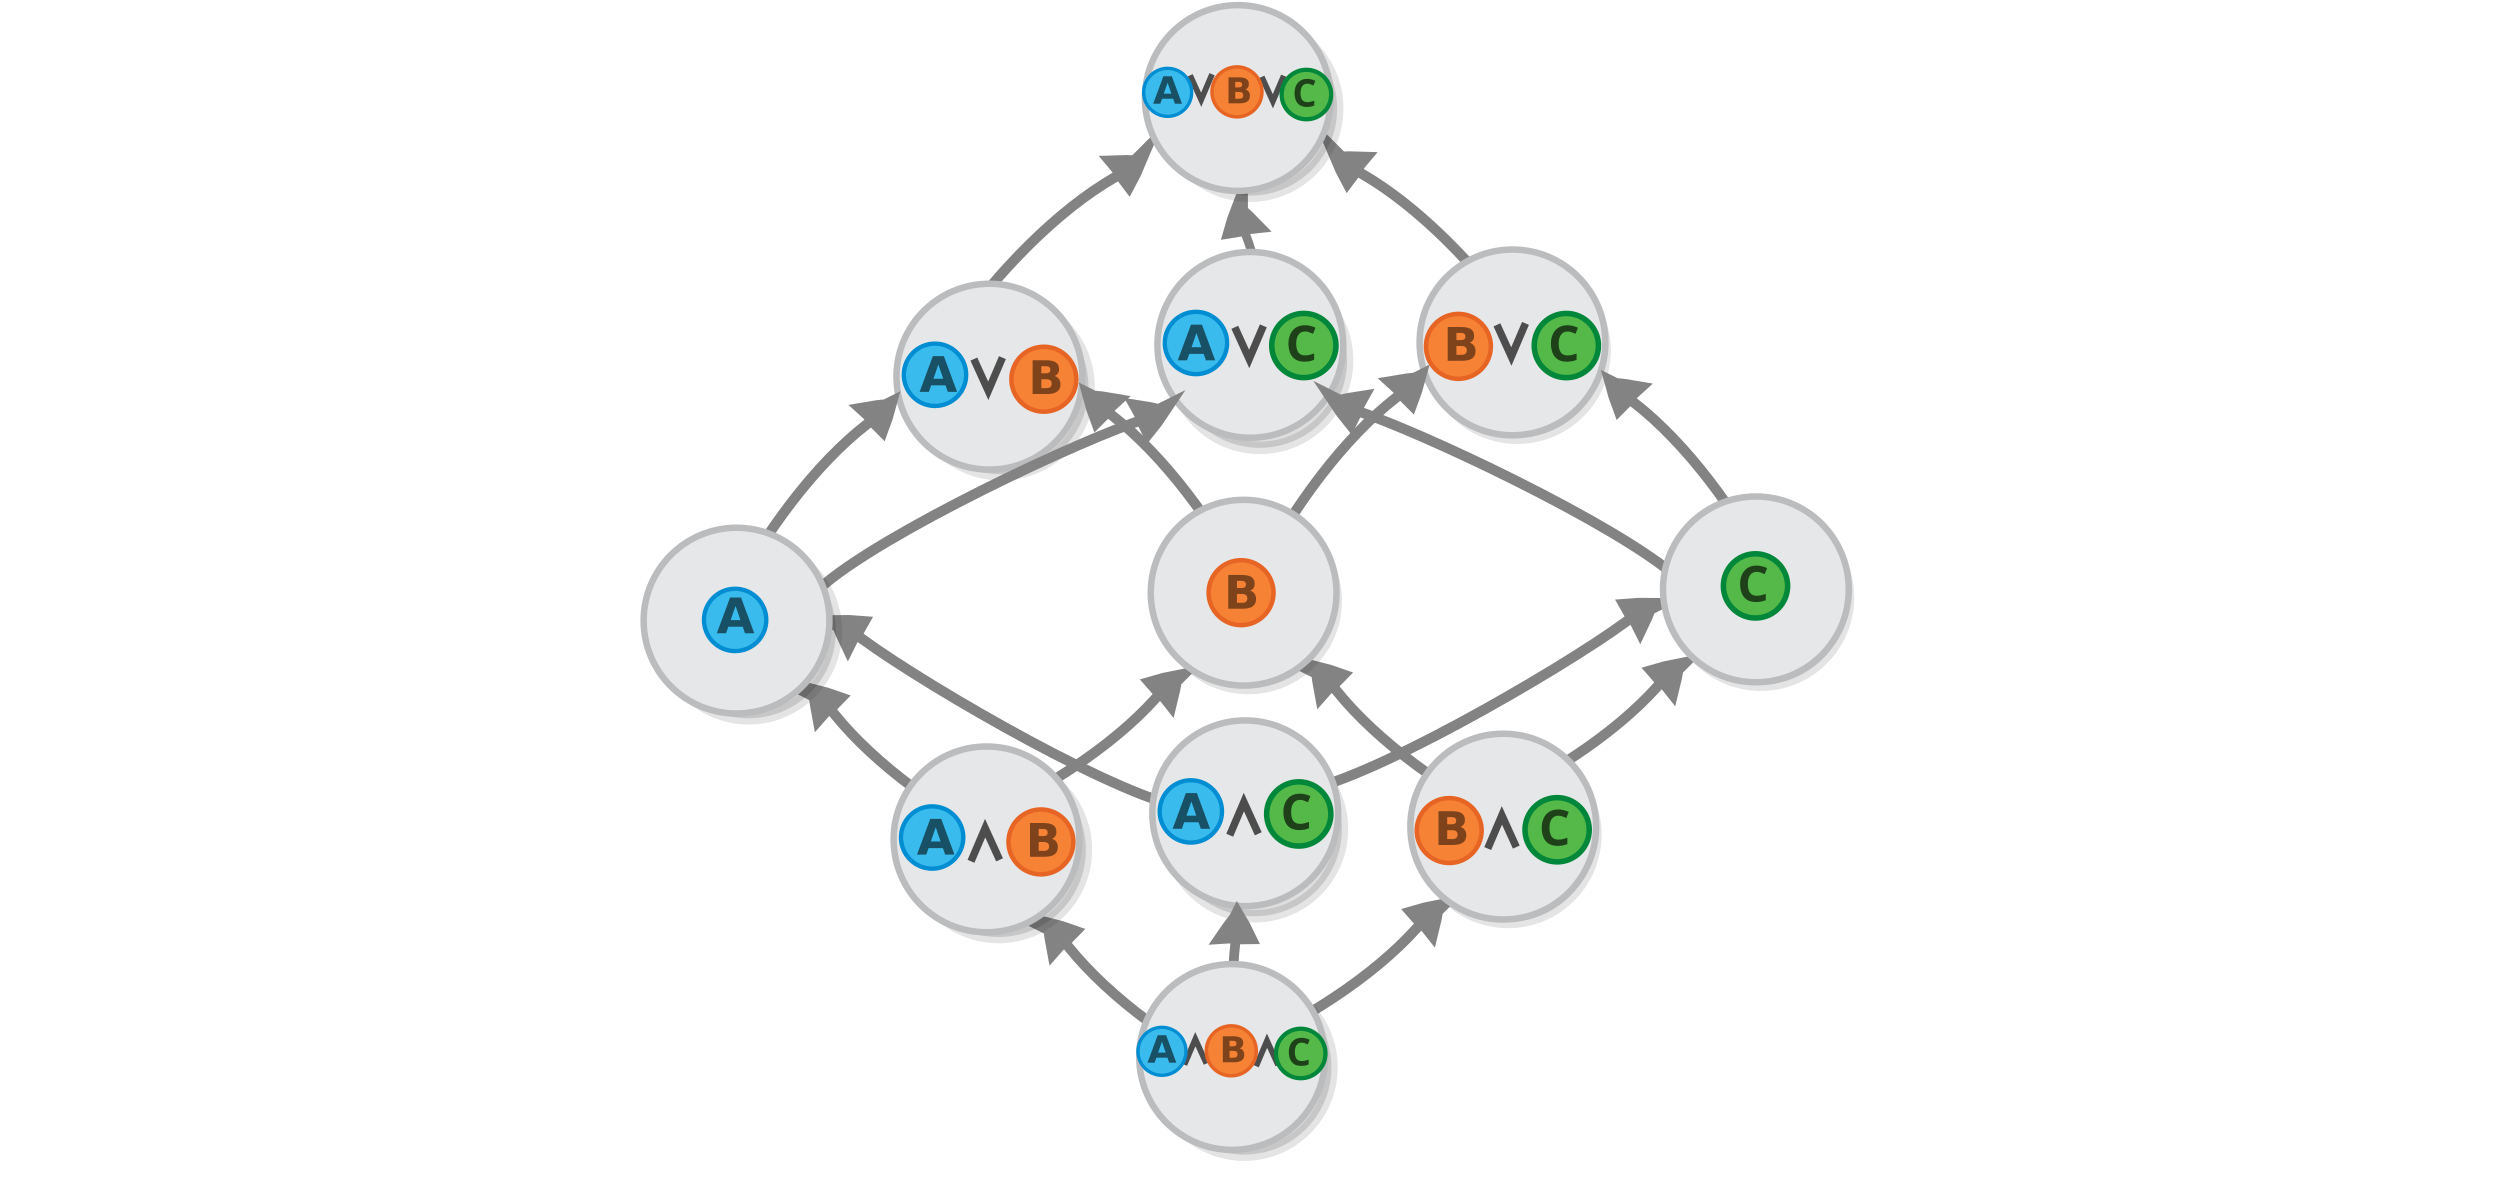 <?xml version="1.0" encoding="UTF-8" standalone="no"?>
<svg
   viewBox="0 0 596.05 285.705"
   version="1.1"
   id="svg15613"
   sodipodi:docname="algebra_summary.svg"
   inkscape:version="1.2.2 (b0a8486541, 2022-12-01)"
   width="596.05"
   height="285.705"
   xmlns:inkscape="http://www.inkscape.org/namespaces/inkscape"
   xmlns:sodipodi="http://sodipodi.sourceforge.net/DTD/sodipodi-0.dtd"
   xmlns="http://www.w3.org/2000/svg"
   xmlns:svg="http://www.w3.org/2000/svg"
   xmlns:rdf="http://www.w3.org/1999/02/22-rdf-syntax-ns#"
   xmlns:cc="http://creativecommons.org/ns#"
   xmlns:dc="http://purl.org/dc/elements/1.1/">
  <defs
     id="defs15617" />
  <sodipodi:namedview
     pagecolor="#ffffff"
     bordercolor="#666666"
     borderopacity="1"
     objecttolerance="10"
     gridtolerance="10"
     guidetolerance="10"
     inkscape:pageopacity="0"
     inkscape:pageshadow="2"
     inkscape:window-width="1080"
     inkscape:window-height="1853"
     id="namedview15615"
     showgrid="false"
     inkscape:zoom="0.95872659"
     inkscape:cx="102.21892"
     inkscape:cy="275.36526"
     inkscape:window-x="0"
     inkscape:window-y="0"
     inkscape:window-maximized="1"
     inkscape:current-layer="svg15613"
     inkscape:showpageshadow="2"
     inkscape:pagecheckerboard="0"
     inkscape:deskcolor="#d1d1d1"
     showguides="false" />
  <g
     id="g2836-2-5-1-0-4-64-6-2"
     transform="matrix(1.644,-0.828,-0.828,-1.644,40.698,563.676)">
    <path
       d="m 273.212,117.268 c -0.578,-0.537 -1.185,-1.051 -1.821,-1.541 0.005,0.903 -0.231,1.506 -0.264,2.481 1.097,-0.453 1.149,-0.454 2.086,-0.94 z"
       id="path1478-7-9-0-19-0-0-3-9-5-2-44-62-2-8"
       inkscape:connector-curvature="0"
       style="display:inline;fill:#dddddd;stroke:#838383;stroke-width:2.34;stroke-miterlimit:10"
       sodipodi:nodetypes="cccc" />
    <path
       sodipodi:nodetypes="cc"
       d="m 223.663,115.816 c 10.033,-2.443 39.793,-0.473 47.839,1.273"
       id="path1480-1-3-1-5-7-6-7-2-9-9-7-58-8-3"
       inkscape:connector-curvature="0"
       style="display:inline;fill:none;stroke:#838383;stroke-width:1.324;stroke-miterlimit:10;stroke-dasharray:none;paint-order:markers fill stroke" />
  </g>
  <g
     id="g2836-2-5-1-0-4-64-6-2-8"
     transform="matrix(-1.644,-0.828,0.828,-1.644,552.522,567.778)">
    <path
       d="m 273.212,117.268 c -0.578,-0.537 -1.185,-1.051 -1.821,-1.541 0.005,0.903 -0.231,1.506 -0.264,2.481 1.097,-0.453 1.149,-0.454 2.086,-0.94 z"
       id="path1478-7-9-0-19-0-0-3-9-5-2-44-62-2-8-0"
       inkscape:connector-curvature="0"
       style="display:inline;fill:#dddddd;stroke:#838383;stroke-width:2.34;stroke-miterlimit:10"
       sodipodi:nodetypes="cccc" />
    <path
       sodipodi:nodetypes="cc"
       d="m 223.663,115.816 c 10.033,-2.443 39.793,-0.473 47.839,1.273"
       id="path1480-1-3-1-5-7-6-7-2-9-9-7-58-8-3-4"
       inkscape:connector-curvature="0"
       style="display:inline;fill:none;stroke:#838383;stroke-width:1.324;stroke-miterlimit:10;stroke-dasharray:none;paint-order:markers fill stroke" />
  </g>
  <g
     id="g42748"
     transform="matrix(0.64,0,0,0.64,143.927,163.138)" />
  <g
     id="g42748-8"
     transform="matrix(0.64,0,0,0.64,146.964,264.849)" />
  <g
     id="g2836-2-5-1-0-7-7-3-2"
     transform="matrix(-1.415,-1.177,-1.177,1.415,844.195,193.936)">
    <path
       d="m 273.212,117.268 c -0.578,-0.537 -1.185,-1.051 -1.821,-1.541 0.005,0.903 -0.231,1.506 -0.264,2.481 1.097,-0.453 1.149,-0.454 2.086,-0.94 z"
       id="path1478-7-9-0-19-0-0-3-9-5-2-4-5-5-9"
       inkscape:connector-curvature="0"
       style="display:inline;fill:#dddddd;stroke:#838383;stroke-width:2.34;stroke-miterlimit:10"
       sodipodi:nodetypes="cccc" />
    <path
       sodipodi:nodetypes="cc"
       d="m 242.709,118.619 c 10.033,-2.443 20.747,-3.275 28.792,-1.529"
       id="path1480-1-3-1-5-7-6-7-2-9-9-3-9-6-3"
       inkscape:connector-curvature="0"
       style="display:inline;fill:none;stroke:#838383;stroke-width:1.324;stroke-miterlimit:10;stroke-dasharray:none;paint-order:markers fill stroke" />
  </g>
  <g
     id="g2836-2-5-1-0-7-7-3-2-67"
     transform="matrix(-0.206,-1.829,-1.829,0.206,566.14,526.103)">
    <path
       d="m 273.212,117.268 c -0.578,-0.537 -1.185,-1.051 -1.821,-1.541 0.005,0.903 -0.231,1.506 -0.264,2.481 1.097,-0.453 1.149,-0.454 2.086,-0.94 z"
       id="path1478-7-9-0-19-0-0-3-9-5-2-4-5-5-9-5"
       inkscape:connector-curvature="0"
       style="display:inline;fill:#dddddd;stroke:#838383;stroke-width:2.34;stroke-miterlimit:10"
       sodipodi:nodetypes="cccc" />
    <path
       sodipodi:nodetypes="cc"
       d="m 250.444,117.735 c 7.281,-2.168 15.115,-2.666 21.076,-0.614"
       id="path1480-1-3-1-5-7-6-7-2-9-9-3-9-6-3-6"
       inkscape:connector-curvature="0"
       style="display:inline;fill:none;stroke:#838383;stroke-width:1.146;stroke-miterlimit:10;stroke-dasharray:none;paint-order:markers fill stroke" />
  </g>
  <g
     id="g2836-2-5-1-0-7-7-3-2-6"
     transform="matrix(1.415,-1.177,1.177,1.415,-253.786,194.829)">
    <path
       d="m 273.212,117.268 c -0.578,-0.537 -1.185,-1.051 -1.821,-1.541 0.005,0.903 -0.231,1.506 -0.264,2.481 1.097,-0.453 1.149,-0.454 2.086,-0.94 z"
       id="path1478-7-9-0-19-0-0-3-9-5-2-4-5-5-9-4"
       inkscape:connector-curvature="0"
       style="display:inline;fill:#dddddd;stroke:#838383;stroke-width:2.34;stroke-miterlimit:10"
       sodipodi:nodetypes="cccc" />
    <path
       sodipodi:nodetypes="cc"
       d="m 242.709,118.619 c 10.033,-2.443 20.747,-3.275 28.792,-1.529"
       id="path1480-1-3-1-5-7-6-7-2-9-9-3-9-6-3-0"
       inkscape:connector-curvature="0"
       style="display:inline;fill:none;stroke:#838383;stroke-width:1.324;stroke-miterlimit:10;stroke-dasharray:none;paint-order:markers fill stroke" />
  </g>
  <g
     id="g42748-0"
     transform="matrix(0.64,0,0,0.64,763.497,-792.593)" />
  <g
     id="g42748-8-9"
     transform="matrix(0.64,0,0,0.64,766.534,-690.881)" />
  <g
     id="g2-93"
     transform="matrix(0.84,0,0,0.84,152.398,-5.533)">
    <circle
       r="24.774"
       style="opacity:0.13;fill:#000000;stroke:#333333;stroke-width:3.552;stroke-miterlimit:10;stroke-dasharray:none"
       id="circle3371-3-2-1-7-2-9"
       cy="-106.051"
       cx="249.231"
       transform="scale(1,-1)" />
    <circle
       cx="247.865"
       cy="103.777"
       r="26.364"
       id="circle15601-2-8-8"
       style="fill:#e6e7e8;stroke:#bbbcbe;stroke-width:1.848;stroke-miterlimit:10;stroke-opacity:1" />
    <path
       style="fill:none;stroke:#4d4d4d;stroke-width:2.122;stroke-linecap:butt;stroke-linejoin:miter;stroke-dasharray:none;stroke-opacity:1"
       d="m 243.451,98.789 4.092,8.996 4.014,-9.407"
       id="path1-5"
       sodipodi:nodetypes="ccc" />
    <circle
       cx="232.522"
       cy="104.898"
       id="circle15603-3-1-0"
       style="fill:#f58235;stroke:#e76524;stroke-width:1.291;stroke-miterlimit:10"
       r="9.21" />
    <path
       style="font-weight:bold;font-size:16.673px;line-height:1.25;font-family:'DejaVu Sans';-inkscape-font-specification:'DejaVu Sans Bold';word-spacing:0px;opacity:0.482;stroke-width:0.329"
       d="m 233.319,103.114 q 0.584,0 0.886,-0.257 0.302,-0.257 0.302,-0.758 0,-0.494 -0.302,-0.751 -0.302,-0.263 -0.886,-0.263 h -1.368 v 2.029 z m 0.084,4.194 q 0.745,0 1.117,-0.315 0.379,-0.315 0.379,-0.95 0,-0.623 -0.372,-0.931 -0.372,-0.315 -1.124,-0.315 h -1.451 v 2.511 z m 2.299,-3.449 q 0.796,0.231 1.233,0.854 0.437,0.623 0.437,1.528 0,1.387 -0.938,2.068 -0.938,0.681 -2.851,0.681 h -4.104 v -9.588 h 3.712 q 1.997,0 2.89,0.604 0.899,0.604 0.899,1.933 0,0.7 -0.328,1.194 -0.328,0.488 -0.95,0.726 z"
       id="text1-5-2-63"
       aria-label="B" />
    <g
       id="g5972-2"
       transform="matrix(0.388,0,0,0.388,63.692,169.253)">
      <circle
         cx="514.074"
         cy="-166.459"
         r="23.497"
         id="circle3389-8"
         style="fill:#54b948;stroke:#00873a;stroke-width:4.05;stroke-miterlimit:10;stroke-dasharray:none" />
      <g
         aria-label="C"
         id="text5195-9"
         style="font-size:36.316px;line-height:1.25;font-family:Sans;-inkscape-font-specification:'Sans, Normal';text-align:end;word-spacing:0px;text-anchor:end;stroke-width:2.724"
         transform="translate(2,-2)">
        <path
           d="m 512.98,-174.737 q -3.16,0 -4.83,2.361 -1.671,2.361 -1.671,6.464 0,4.14 1.525,6.428 1.562,2.252 4.975,2.252 1.598,0 3.16,-0.363 1.598,-0.363 3.45,-1.017 v 4.612 q -1.707,0.69 -3.377,1.017 -1.671,0.327 -3.741,0.327 -3.995,0 -6.61,-1.634 -2.578,-1.671 -3.813,-4.649 -1.235,-3.014 -1.235,-7.009 0,-3.922 1.416,-6.936 1.416,-3.014 4.104,-4.721 2.724,-1.707 6.646,-1.707 1.925,0 3.85,0.508 1.961,0.472 3.741,1.307 l -1.78,4.467 q -1.453,-0.69 -2.942,-1.198 -1.453,-0.508 -2.869,-0.508 z"
           style="font-weight:bold;font-family:sans-serif;-inkscape-font-specification:'sans-serif Bold';opacity:0.647"
           id="path5299-7" />
      </g>
    </g>
  </g>
  <g
     id="g2-93-0"
     transform="matrix(0.84,0,0,0.84,27.626,2.616)">
    <circle
       r="24.774"
       style="opacity:0.13;fill:#000000;stroke:#333333;stroke-width:3.552;stroke-miterlimit:10;stroke-dasharray:none"
       id="circle3371-3-2-1-7-2-9-9"
       cy="-106.716"
       cx="251.291"
       transform="scale(1,-1)" />
    <g
       id="g2762-1-3-0-3"
       transform="matrix(0.584,0,0,0.584,59.294,50.631)">
      <circle
         cx="323.018"
         cy="91.037"
         r="45.16"
         id="circle15601-2-8-8-6"
         style="fill:#e6e7e8;stroke:#bbbcbe;stroke-width:3.165;stroke-miterlimit:10;stroke-opacity:1" />
      <circle
         cx="296.583"
         cy="90.125"
         r="15.152"
         id="circle15605-4-5-8-0"
         style="fill:#39bced;stroke:#008dd2;stroke-width:2.124;stroke-miterlimit:10" />
      <path
         style="fill:none;stroke:#4d4d4d;stroke-width:3.634;stroke-linecap:butt;stroke-linejoin:miter;stroke-dasharray:none;stroke-opacity:1"
         d="m 315.457,82.492 7.01,15.41 6.875,-16.113"
         id="path1-5-6"
         sodipodi:nodetypes="ccc" />
      <circle
         cx="349.483"
         cy="92.275"
         id="circle15603-3-1-0-2"
         style="fill:#f58235;stroke:#e76524;stroke-width:2.212;stroke-miterlimit:10"
         r="15.777" />
    </g>
    <path
       style="font-weight:bold;font-size:16.673px;line-height:1.25;font-family:'DejaVu Sans';-inkscape-font-specification:'DejaVu Sans Bold';word-spacing:0px;opacity:0.571;stroke-width:0.348;stroke-dasharray:none"
       d="m 235.493,106.258 h -4.088 l -0.645,1.847 h -2.628 l 3.756,-10.139 h 3.117 l 3.756,10.139 h -2.628 z m -3.436,-1.881 h 2.778 l -1.385,-4.034 z"
       id="text1-6-5-9-6"
       aria-label="A" />
    <path
       style="font-weight:bold;font-size:16.673px;line-height:1.25;font-family:'DejaVu Sans';-inkscape-font-specification:'DejaVu Sans Bold';word-spacing:0px;opacity:0.482;stroke-width:0.329"
       d="m 264.044,102.848 q 0.584,0 0.886,-0.257 0.302,-0.257 0.302,-0.758 0,-0.494 -0.302,-0.751 -0.302,-0.263 -0.886,-0.263 h -1.368 v 2.029 z m 0.084,4.194 q 0.745,0 1.117,-0.315 0.379,-0.315 0.379,-0.95 0,-0.623 -0.372,-0.931 -0.372,-0.315 -1.124,-0.315 h -1.451 v 2.511 z m 2.299,-3.449 q 0.796,0.231 1.233,0.854 0.437,0.623 0.437,1.528 0,1.387 -0.938,2.068 -0.938,0.681 -2.851,0.681 h -4.104 V 99.136 h 3.712 q 1.997,0 2.89,0.604 0.899,0.604 0.899,1.933 0,0.7 -0.328,1.194 -0.328,0.488 -0.95,0.726 z"
       id="text1-5-2-63-1"
       aria-label="B" />
  </g>
  <g
     id="g2-93-0-47-6"
     transform="matrix(0.84,0,0,0.84,90.844,-3.211)">
    <circle
       r="24.774"
       style="opacity:0.13;fill:#000000;stroke:#333333;stroke-width:3.552;stroke-miterlimit:10;stroke-dasharray:none"
       id="circle3371-3-2-1-7-2-9-9-7-8"
       cy="-106.152"
       cx="249.412"
       transform="scale(1,-1)" />
    <circle
       cx="246.736"
       cy="101.709"
       r="26.364"
       id="circle15601-2-8-8-6-4-2"
       style="fill:#e6e7e8;stroke:#bbbcbe;stroke-width:1.848;stroke-miterlimit:10;stroke-opacity:1" />
    <circle
       cx="231.304"
       cy="101.177"
       r="8.845"
       id="circle15605-4-5-8-0-8-1"
       style="fill:#39bced;stroke:#008dd2;stroke-width:1.24;stroke-miterlimit:10" />
    <path
       style="fill:none;stroke:#4d4d4d;stroke-width:2.122;stroke-linecap:butt;stroke-linejoin:miter;stroke-dasharray:none;stroke-opacity:1"
       d="m 242.322,96.721 4.092,8.996 4.014,-9.407"
       id="path1-5-6-1-0"
       sodipodi:nodetypes="ccc" />
    <g
       id="g5972-2-0-9-0"
       transform="matrix(0.388,0,0,0.388,62.47,166.479)">
      <circle
         cx="514.074"
         cy="-166.459"
         r="23.497"
         id="circle3389-8-4-8-8"
         style="fill:#54b948;stroke:#00873a;stroke-width:4.05;stroke-miterlimit:10;stroke-dasharray:none" />
      <g
         aria-label="C"
         id="text5195-9-8-4-5"
         style="font-size:36.316px;line-height:1.25;font-family:Sans;-inkscape-font-specification:'Sans, Normal';text-align:end;word-spacing:0px;text-anchor:end;stroke-width:2.724"
         transform="translate(2,-2)">
        <path
           d="m 512.98,-174.737 q -3.16,0 -4.83,2.361 -1.671,2.361 -1.671,6.464 0,4.14 1.525,6.428 1.562,2.252 4.975,2.252 1.598,0 3.16,-0.363 1.598,-0.363 3.45,-1.017 v 4.612 q -1.707,0.69 -3.377,1.017 -1.671,0.327 -3.741,0.327 -3.995,0 -6.61,-1.634 -2.578,-1.671 -3.813,-4.649 -1.235,-3.014 -1.235,-7.009 0,-3.922 1.416,-6.936 1.416,-3.014 4.104,-4.721 2.724,-1.707 6.646,-1.707 1.925,0 3.85,0.508 1.961,0.472 3.741,1.307 l -1.78,4.467 q -1.453,-0.69 -2.942,-1.198 -1.453,-0.508 -2.869,-0.508 z"
           style="font-weight:bold;font-family:sans-serif;-inkscape-font-specification:'sans-serif Bold';opacity:0.647"
           id="path5299-7-71-8-0" />
      </g>
    </g>
    <path
       style="font-weight:bold;font-size:16.673px;line-height:1.25;font-family:'DejaVu Sans';-inkscape-font-specification:'DejaVu Sans Bold';word-spacing:0px;opacity:0.571;stroke-width:0.348;stroke-dasharray:none"
       d="m 233.493,104.258 h -4.088 l -0.645,1.847 h -2.628 l 3.756,-10.139 h 3.117 l 3.756,10.139 h -2.628 z m -3.436,-1.881 h 2.778 l -1.385,-4.034 z"
       id="text1-6-5-9-6-89-1"
       aria-label="A" />
  </g>
  <g
     id="g2-93-0-47-6-4"
     transform="matrix(0.84,0,0,0.84,89.629,108.473)">
    <circle
       r="24.774"
       style="opacity:0.13;fill:#000000;stroke:#333333;stroke-width:3.552;stroke-miterlimit:10;stroke-dasharray:none"
       id="circle3371-3-2-1-7-2-9-9-7-8-2"
       cy="-106.152"
       cx="249.412"
       transform="scale(1,-1)" />
    <circle
       cx="246.736"
       cy="101.709"
       r="26.364"
       id="circle15601-2-8-8-6-4-2-2"
       style="fill:#e6e7e8;stroke:#bbbcbe;stroke-width:1.848;stroke-miterlimit:10;stroke-opacity:1" />
    <circle
       cx="231.304"
       cy="101.177"
       r="8.845"
       id="circle15605-4-5-8-0-8-1-2"
       style="fill:#39bced;stroke:#008dd2;stroke-width:1.24;stroke-miterlimit:10" />
    <path
       style="fill:none;stroke:#4d4d4d;stroke-width:2.122;stroke-linecap:butt;stroke-linejoin:miter;stroke-dasharray:none;stroke-opacity:1"
       d="m 250.438,107.52 -4.092,-8.996 -4.014,9.407"
       id="path1-5-6-1-0-0"
       sodipodi:nodetypes="ccc" />
    <g
       id="g5972-2-0-9-0-5"
       transform="matrix(0.388,0,0,0.388,62.47,166.479)">
      <circle
         cx="514.074"
         cy="-166.459"
         r="23.497"
         id="circle3389-8-4-8-8-5"
         style="fill:#54b948;stroke:#00873a;stroke-width:4.05;stroke-miterlimit:10;stroke-dasharray:none" />
      <g
         aria-label="C"
         id="text5195-9-8-4-5-2"
         style="font-size:36.316px;line-height:1.25;font-family:Sans;-inkscape-font-specification:'Sans, Normal';text-align:end;word-spacing:0px;text-anchor:end;stroke-width:2.724"
         transform="translate(2,-2)">
        <path
           d="m 512.98,-174.737 q -3.16,0 -4.83,2.361 -1.671,2.361 -1.671,6.464 0,4.14 1.525,6.428 1.562,2.252 4.975,2.252 1.598,0 3.16,-0.363 1.598,-0.363 3.45,-1.017 v 4.612 q -1.707,0.69 -3.377,1.017 -1.671,0.327 -3.741,0.327 -3.995,0 -6.61,-1.634 -2.578,-1.671 -3.813,-4.649 -1.235,-3.014 -1.235,-7.009 0,-3.922 1.416,-6.936 1.416,-3.014 4.104,-4.721 2.724,-1.707 6.646,-1.707 1.925,0 3.85,0.508 1.961,0.472 3.741,1.307 l -1.78,4.467 q -1.453,-0.69 -2.942,-1.198 -1.453,-0.508 -2.869,-0.508 z"
           style="font-weight:bold;font-family:sans-serif;-inkscape-font-specification:'sans-serif Bold';opacity:0.647"
           id="path5299-7-71-8-0-9" />
      </g>
    </g>
    <path
       style="font-weight:bold;font-size:16.673px;line-height:1.25;font-family:'DejaVu Sans';-inkscape-font-specification:'DejaVu Sans Bold';word-spacing:0px;opacity:0.571;stroke-width:0.348;stroke-dasharray:none"
       d="m 233.493,104.258 h -4.088 l -0.645,1.847 h -2.628 l 3.756,-10.139 h 3.117 l 3.756,10.139 h -2.628 z m -3.436,-1.881 h 2.778 l -1.385,-4.034 z"
       id="text1-6-5-9-6-89-1-0"
       aria-label="A" />
  </g>
  <g
     id="g2-93-0-4"
     transform="matrix(0.84,0,0,0.84,86.909,-63.8)">
    <circle
       r="24.774"
       style="opacity:0.13;fill:#000000;stroke:#333333;stroke-width:3.552;stroke-miterlimit:10;stroke-dasharray:none"
       id="circle3371-3-2-1-7-2-9-9-4"
       cy="-106.716"
       cx="251.291"
       transform="scale(1,-1)" />
    <circle
       cx="247.865"
       cy="103.777"
       r="26.364"
       id="circle15601-2-8-8-6-7"
       style="fill:#e6e7e8;stroke:#bbbcbe;stroke-width:1.848;stroke-miterlimit:10;stroke-opacity:1" />
    <path
       style="fill:none;stroke:#4d4d4d;stroke-width:1.633;stroke-linecap:butt;stroke-linejoin:miter;stroke-dasharray:none;stroke-opacity:1"
       d="m 234.322,97.333 3.15,6.925 3.09,-7.241"
       id="path1-5-6-3"
       sodipodi:nodetypes="ccc" />
    <path
       style="fill:none;stroke:#4d4d4d;stroke-width:1.633;stroke-linecap:butt;stroke-linejoin:miter;stroke-dasharray:none;stroke-opacity:1"
       d="m 254.671,97.766 3.15,6.925 3.09,-7.241"
       id="path1-5-6-3-7"
       sodipodi:nodetypes="ccc" />
    <g
       id="g12294"
       transform="matrix(0.77,0,0,0.77,48.981,22.666)">
      <circle
         cx="232.433"
         cy="103.245"
         r="8.845"
         id="circle15605-4-5-8-0-6"
         style="fill:#39bced;stroke:#008dd2;stroke-width:1.24;stroke-miterlimit:10" />
      <path
         style="font-weight:bold;font-size:16.673px;line-height:1.25;font-family:'DejaVu Sans';-inkscape-font-specification:'DejaVu Sans Bold';word-spacing:0px;opacity:0.571;stroke-width:0.348;stroke-dasharray:none"
         d="m 234.459,105.6 h -4.088 l -0.645,1.847 h -2.628 l 3.756,-10.139 h 3.117 l 3.756,10.139 h -2.628 z m -3.436,-1.881 h 2.778 l -1.385,-4.034 z"
         id="text1-6-5-9-6-7"
         aria-label="A" />
    </g>
    <g
       id="g12298"
       transform="matrix(0.77,0,0,0.77,44.877,21.562)">
      <circle
         cx="263.314"
         cy="104.5"
         id="circle15603-3-1-0-2-1"
         style="fill:#f58235;stroke:#e76524;stroke-width:1.291;stroke-miterlimit:10"
         r="9.21" />
      <path
         style="font-weight:bold;font-size:16.673px;line-height:1.25;font-family:'DejaVu Sans';-inkscape-font-specification:'DejaVu Sans Bold';word-spacing:0px;opacity:0.482;stroke-width:0.329"
         d="m 264.044,102.848 q 0.584,0 0.886,-0.257 0.302,-0.257 0.302,-0.758 0,-0.494 -0.302,-0.751 -0.302,-0.263 -0.886,-0.263 h -1.368 v 2.029 z m 0.084,4.194 q 0.745,0 1.117,-0.315 0.379,-0.315 0.379,-0.95 0,-0.623 -0.372,-0.931 -0.372,-0.315 -1.124,-0.315 h -1.451 v 2.511 z m 2.299,-3.449 q 0.796,0.231 1.233,0.854 0.437,0.623 0.437,1.528 0,1.387 -0.938,2.068 -0.938,0.681 -2.851,0.681 h -4.104 V 99.136 h 3.712 q 1.997,0 2.89,0.604 0.899,0.604 0.899,1.933 0,0.7 -0.328,1.194 -0.328,0.488 -0.95,0.726 z"
         id="text1-5-2-63-1-5"
         aria-label="B" />
    </g>
    <g
       id="g5972-2-9"
       transform="matrix(0.299,0,0,0.299,113.631,152.553)">
      <circle
         cx="514.074"
         cy="-166.459"
         r="23.497"
         id="circle3389-8-6"
         style="fill:#54b948;stroke:#00873a;stroke-width:4.05;stroke-miterlimit:10;stroke-dasharray:none" />
      <g
         aria-label="C"
         id="text5195-9-2"
         style="font-size:36.316px;line-height:1.25;font-family:Sans;-inkscape-font-specification:'Sans, Normal';text-align:end;word-spacing:0px;text-anchor:end;stroke-width:2.724"
         transform="translate(2,-2)">
        <path
           d="m 512.98,-174.737 q -3.16,0 -4.83,2.361 -1.671,2.361 -1.671,6.464 0,4.14 1.525,6.428 1.562,2.252 4.975,2.252 1.598,0 3.16,-0.363 1.598,-0.363 3.45,-1.017 v 4.612 q -1.707,0.69 -3.377,1.017 -1.671,0.327 -3.741,0.327 -3.995,0 -6.61,-1.634 -2.578,-1.671 -3.813,-4.649 -1.235,-3.014 -1.235,-7.009 0,-3.922 1.416,-6.936 1.416,-3.014 4.104,-4.721 2.724,-1.707 6.646,-1.707 1.925,0 3.85,0.508 1.961,0.472 3.741,1.307 l -1.78,4.467 q -1.453,-0.69 -2.942,-1.198 -1.453,-0.508 -2.869,-0.508 z"
           style="font-weight:bold;font-family:sans-serif;-inkscape-font-specification:'sans-serif Bold';opacity:0.647"
           id="path5299-7-1" />
      </g>
    </g>
  </g>
  <g
     id="g2836-2-5-1-0-4"
     transform="matrix(1.242,-1.358,1.358,1.242,-287.235,322.711)">
    <path
       d="m 273.212,117.268 c -0.578,-0.537 -1.185,-1.051 -1.821,-1.541 0.005,0.903 -0.231,1.506 -0.264,2.481 1.097,-0.453 1.149,-0.454 2.086,-0.94 z"
       id="path1478-7-9-0-19-0-0-3-9-5-2-44"
       inkscape:connector-curvature="0"
       style="display:inline;fill:#dddddd;stroke:#838383;stroke-width:2.34;stroke-miterlimit:10"
       sodipodi:nodetypes="cccc" />
    <path
       sodipodi:nodetypes="cc"
       d="m 242.709,118.619 c 10.033,-2.443 20.747,-3.275 28.792,-1.529"
       id="path1480-1-3-1-5-7-6-7-2-9-9-7"
       inkscape:connector-curvature="0"
       style="display:inline;fill:none;stroke:#838383;stroke-width:1.324;stroke-miterlimit:10;stroke-dasharray:none;paint-order:markers fill stroke" />
  </g>
  <g
     id="g2836-2-5-1-0-4-64"
     transform="matrix(1.61,-0.892,0.892,1.61,-268.099,153.432)">
    <path
       d="m 273.212,117.268 c -0.578,-0.537 -1.185,-1.051 -1.821,-1.541 0.005,0.903 -0.231,1.506 -0.264,2.481 1.097,-0.453 1.149,-0.454 2.086,-0.94 z"
       id="path1478-7-9-0-19-0-0-3-9-5-2-44-62"
       inkscape:connector-curvature="0"
       style="display:inline;fill:#dddddd;stroke:#838383;stroke-width:2.34;stroke-miterlimit:10"
       sodipodi:nodetypes="cccc" />
    <path
       sodipodi:nodetypes="cc"
       d="m 223.663,115.816 c 10.033,-2.443 39.793,-0.473 47.839,1.273"
       id="path1480-1-3-1-5-7-6-7-2-9-9-7-58"
       inkscape:connector-curvature="0"
       style="display:inline;fill:none;stroke:#838383;stroke-width:1.324;stroke-miterlimit:10;stroke-dasharray:none;paint-order:markers fill stroke" />
  </g>
  <g
     id="g2836-2-5-1-0-4-64-6"
     transform="matrix(-1.61,-0.892,-0.892,1.61,863.838,151.237)">
    <path
       d="m 273.212,117.268 c -0.578,-0.537 -1.185,-1.051 -1.821,-1.541 0.005,0.903 -0.231,1.506 -0.264,2.481 1.097,-0.453 1.149,-0.454 2.086,-0.94 z"
       id="path1478-7-9-0-19-0-0-3-9-5-2-44-62-2"
       inkscape:connector-curvature="0"
       style="display:inline;fill:#dddddd;stroke:#838383;stroke-width:2.34;stroke-miterlimit:10"
       sodipodi:nodetypes="cccc" />
    <path
       sodipodi:nodetypes="cc"
       d="m 223.663,115.816 c 10.033,-2.443 39.793,-0.473 47.839,1.273"
       id="path1480-1-3-1-5-7-6-7-2-9-9-7-58-8"
       inkscape:connector-curvature="0"
       style="display:inline;fill:none;stroke:#838383;stroke-width:1.324;stroke-miterlimit:10;stroke-dasharray:none;paint-order:markers fill stroke" />
  </g>
  <g
     id="g2836-2-5-1-0-7-7"
     transform="matrix(-1.242,-1.358,-1.358,1.242,759.078,320.624)">
    <path
       d="m 273.212,117.268 c -0.578,-0.537 -1.185,-1.051 -1.821,-1.541 0.005,0.903 -0.231,1.506 -0.264,2.481 1.097,-0.453 1.149,-0.454 2.086,-0.94 z"
       id="path1478-7-9-0-19-0-0-3-9-5-2-4-5"
       inkscape:connector-curvature="0"
       style="display:inline;fill:#dddddd;stroke:#838383;stroke-width:2.34;stroke-miterlimit:10"
       sodipodi:nodetypes="cccc" />
    <path
       sodipodi:nodetypes="cc"
       d="m 242.709,118.619 c 10.033,-2.443 20.747,-3.275 28.792,-1.529"
       id="path1480-1-3-1-5-7-6-7-2-9-9-3-9"
       inkscape:connector-curvature="0"
       style="display:inline;fill:none;stroke:#838383;stroke-width:1.324;stroke-miterlimit:10;stroke-dasharray:none;paint-order:markers fill stroke" />
  </g>
  <g
     id="g2836-2-5-1-0-4-9"
     transform="matrix(-1.377,-1.221,1.221,-1.377,427.97,660.578)">
    <path
       d="m 273.212,117.268 c -0.578,-0.537 -1.185,-1.051 -1.821,-1.541 0.005,0.903 -0.231,1.506 -0.264,2.481 1.097,-0.453 1.149,-0.454 2.086,-0.94 z"
       id="path1478-7-9-0-19-0-0-3-9-5-2-44-9"
       inkscape:connector-curvature="0"
       style="display:inline;fill:#dddddd;stroke:#838383;stroke-width:2.34;stroke-miterlimit:10"
       sodipodi:nodetypes="cccc" />
    <path
       sodipodi:nodetypes="cc"
       d="m 242.709,118.619 c 10.033,-2.443 20.747,-3.275 28.792,-1.529"
       id="path1480-1-3-1-5-7-6-7-2-9-9-7-6"
       inkscape:connector-curvature="0"
       style="display:inline;fill:none;stroke:#838383;stroke-width:1.324;stroke-miterlimit:10;stroke-dasharray:none;paint-order:markers fill stroke" />
  </g>
  <g
     id="g2836-2-5-1-0-7-7-0"
     transform="matrix(1.441,-1.144,-1.144,-1.441,20.099,643.642)">
    <path
       d="m 273.212,117.268 c -0.578,-0.537 -1.185,-1.051 -1.821,-1.541 0.005,0.903 -0.231,1.506 -0.264,2.481 1.097,-0.453 1.149,-0.454 2.086,-0.94 z"
       id="path1478-7-9-0-19-0-0-3-9-5-2-4-5-2"
       inkscape:connector-curvature="0"
       style="display:inline;fill:#dddddd;stroke:#838383;stroke-width:2.34;stroke-miterlimit:10"
       sodipodi:nodetypes="cccc" />
    <path
       sodipodi:nodetypes="cc"
       d="m 242.709,118.619 c 10.033,-2.443 20.747,-3.275 28.792,-1.529"
       id="path1480-1-3-1-5-7-6-7-2-9-9-3-9-7"
       inkscape:connector-curvature="0"
       style="display:inline;fill:none;stroke:#838383;stroke-width:1.324;stroke-miterlimit:10;stroke-dasharray:none;paint-order:markers fill stroke" />
  </g>
  <g
     id="g2836-2-5-1-0-4-9-9"
     transform="matrix(-1.377,-1.221,1.221,-1.377,483.914,716.23)">
    <path
       d="m 273.212,117.268 c -0.578,-0.537 -1.185,-1.051 -1.821,-1.541 0.005,0.903 -0.231,1.506 -0.264,2.481 1.097,-0.453 1.149,-0.454 2.086,-0.94 z"
       id="path1478-7-9-0-19-0-0-3-9-5-2-44-9-9"
       inkscape:connector-curvature="0"
       style="display:inline;fill:#dddddd;stroke:#838383;stroke-width:2.34;stroke-miterlimit:10"
       sodipodi:nodetypes="cccc" />
    <path
       sodipodi:nodetypes="cc"
       d="m 242.709,118.619 c 10.033,-2.443 20.747,-3.275 28.792,-1.529"
       id="path1480-1-3-1-5-7-6-7-2-9-9-7-6-1"
       inkscape:connector-curvature="0"
       style="display:inline;fill:none;stroke:#838383;stroke-width:1.324;stroke-miterlimit:10;stroke-dasharray:none;paint-order:markers fill stroke" />
  </g>
  <g
     id="g2836-2-5-1-0-7-7-0-4"
     transform="matrix(1.441,-1.144,-1.144,-1.441,82.4,698.388)">
    <path
       d="m 273.212,117.268 c -0.578,-0.537 -1.185,-1.051 -1.821,-1.541 0.005,0.903 -0.231,1.506 -0.264,2.481 1.097,-0.453 1.149,-0.454 2.086,-0.94 z"
       id="path1478-7-9-0-19-0-0-3-9-5-2-4-5-2-9"
       inkscape:connector-curvature="0"
       style="display:inline;fill:#dddddd;stroke:#838383;stroke-width:2.34;stroke-miterlimit:10"
       sodipodi:nodetypes="cccc" />
    <path
       sodipodi:nodetypes="cc"
       d="m 242.709,118.619 c 10.033,-2.443 20.747,-3.275 28.792,-1.529"
       id="path1480-1-3-1-5-7-6-7-2-9-9-3-9-7-1"
       inkscape:connector-curvature="0"
       style="display:inline;fill:none;stroke:#838383;stroke-width:1.324;stroke-miterlimit:10;stroke-dasharray:none;paint-order:markers fill stroke" />
  </g>
  <g
     id="g2836-2-5-1-0-4-9-6"
     transform="matrix(-1.377,-1.221,1.221,-1.377,547.759,655.098)">
    <path
       d="m 273.212,117.268 c -0.578,-0.537 -1.185,-1.051 -1.821,-1.541 0.005,0.903 -0.231,1.506 -0.264,2.481 1.097,-0.453 1.149,-0.454 2.086,-0.94 z"
       id="path1478-7-9-0-19-0-0-3-9-5-2-44-9-1"
       inkscape:connector-curvature="0"
       style="display:inline;fill:#dddddd;stroke:#838383;stroke-width:2.34;stroke-miterlimit:10"
       sodipodi:nodetypes="cccc" />
    <path
       sodipodi:nodetypes="cc"
       d="m 242.709,118.619 c 10.033,-2.443 20.747,-3.275 28.792,-1.529"
       id="path1480-1-3-1-5-7-6-7-2-9-9-7-6-3"
       inkscape:connector-curvature="0"
       style="display:inline;fill:none;stroke:#838383;stroke-width:1.324;stroke-miterlimit:10;stroke-dasharray:none;paint-order:markers fill stroke" />
  </g>
  <g
     id="g2836-2-5-1-0-4-9-6-0"
     transform="matrix(-0.11,-1.837,1.837,-0.11,109.673,734.079)">
    <path
       d="m 273.212,117.268 c -0.578,-0.537 -1.185,-1.051 -1.821,-1.541 0.005,0.903 -0.231,1.506 -0.264,2.481 1.097,-0.453 1.149,-0.454 2.086,-0.94 z"
       id="path1478-7-9-0-19-0-0-3-9-5-2-44-9-1-9"
       inkscape:connector-curvature="0"
       style="display:inline;fill:#dddddd;stroke:#838383;stroke-width:2.34;stroke-miterlimit:10"
       sodipodi:nodetypes="cccc" />
    <path
       sodipodi:nodetypes="cc"
       d="m 245.275,118.784 c 9.148,-2.514 18.907,-3.413 26.221,-1.703"
       id="path1480-1-3-1-5-7-6-7-2-9-9-7-6-3-1"
       inkscape:connector-curvature="0"
       style="display:inline;fill:none;stroke:#838383;stroke-width:1.267;stroke-miterlimit:10;stroke-dasharray:none;paint-order:markers fill stroke" />
  </g>
  <g
     id="g2836-2-5-1-0-7-7-0-2"
     transform="matrix(1.441,-1.144,-1.144,-1.441,139.702,640.856)">
    <path
       d="m 273.212,117.268 c -0.578,-0.537 -1.185,-1.051 -1.821,-1.541 0.005,0.903 -0.231,1.506 -0.264,2.481 1.097,-0.453 1.149,-0.454 2.086,-0.94 z"
       id="path1478-7-9-0-19-0-0-3-9-5-2-4-5-2-1"
       inkscape:connector-curvature="0"
       style="display:inline;fill:#dddddd;stroke:#838383;stroke-width:2.34;stroke-miterlimit:10"
       sodipodi:nodetypes="cccc" />
    <path
       sodipodi:nodetypes="cc"
       d="m 242.709,118.619 c 10.033,-2.443 20.747,-3.275 28.792,-1.529"
       id="path1480-1-3-1-5-7-6-7-2-9-9-3-9-7-5"
       inkscape:connector-curvature="0"
       style="display:inline;fill:none;stroke:#838383;stroke-width:1.324;stroke-miterlimit:10;stroke-dasharray:none;paint-order:markers fill stroke" />
  </g>
  <g
     id="g2836-2-5-1-0-4-6"
     transform="matrix(1.242,-1.358,1.358,1.242,-161.045,316.356)">
    <path
       d="m 273.212,117.268 c -0.578,-0.537 -1.185,-1.051 -1.821,-1.541 0.005,0.903 -0.231,1.506 -0.264,2.481 1.097,-0.453 1.149,-0.454 2.086,-0.94 z"
       id="path1478-7-9-0-19-0-0-3-9-5-2-44-7"
       inkscape:connector-curvature="0"
       style="display:inline;fill:#dddddd;stroke:#838383;stroke-width:2.34;stroke-miterlimit:10"
       sodipodi:nodetypes="cccc" />
    <path
       sodipodi:nodetypes="cc"
       d="m 242.709,118.619 c 10.033,-2.443 20.747,-3.275 28.792,-1.529"
       id="path1480-1-3-1-5-7-6-7-2-9-9-7-5"
       inkscape:connector-curvature="0"
       style="display:inline;fill:none;stroke:#838383;stroke-width:1.324;stroke-miterlimit:10;stroke-dasharray:none;paint-order:markers fill stroke" />
  </g>
  <g
     id="g2836-2-5-1-0-7-7-3"
     transform="matrix(-1.242,-1.358,-1.358,1.242,883.587,317.631)">
    <path
       d="m 273.212,117.268 c -0.578,-0.537 -1.185,-1.051 -1.821,-1.541 0.005,0.903 -0.231,1.506 -0.264,2.481 1.097,-0.453 1.149,-0.454 2.086,-0.94 z"
       id="path1478-7-9-0-19-0-0-3-9-5-2-4-5-5"
       inkscape:connector-curvature="0"
       style="display:inline;fill:#dddddd;stroke:#838383;stroke-width:2.34;stroke-miterlimit:10"
       sodipodi:nodetypes="cccc" />
    <path
       sodipodi:nodetypes="cc"
       d="m 242.709,118.619 c 10.033,-2.443 20.747,-3.275 28.792,-1.529"
       id="path1480-1-3-1-5-7-6-7-2-9-9-3-9-6"
       inkscape:connector-curvature="0"
       style="display:inline;fill:none;stroke:#838383;stroke-width:1.324;stroke-miterlimit:10;stroke-dasharray:none;paint-order:markers fill stroke" />
  </g>
  <g
     id="g2-93-9-7-6"
     transform="matrix(0.84,0,0,0.84,88.301,54.14)">
    <circle
       r="24.774"
       style="opacity:0.13;fill:#000000;stroke:#333333;stroke-width:3.552;stroke-miterlimit:10;stroke-dasharray:none"
       id="circle3371-3-2-1-7-2-9-2-2-3"
       cy="-106.051"
       cx="249.231"
       transform="scale(1,-1)" />
    <circle
       cx="247.865"
       cy="103.777"
       r="26.364"
       id="circle15601-2-8-8-66-7-8"
       style="fill:#e6e7e8;stroke:#bbbcbe;stroke-width:1.848;stroke-miterlimit:10;stroke-opacity:1" />
    <g
       id="g13631">
      <circle
         cx="247.138"
         cy="103.769"
         id="circle15603-3-1-0-9-2-5"
         style="fill:#f58235;stroke:#e76524;stroke-width:1.291;stroke-miterlimit:10"
         r="9.21" />
      <path
         style="font-weight:bold;font-size:16.673px;line-height:1.25;font-family:'DejaVu Sans';-inkscape-font-specification:'DejaVu Sans Bold';word-spacing:0px;opacity:0.482;stroke-width:0.329"
         d="m 247.336,102.45 q 0.584,0 0.886,-0.257 0.302,-0.257 0.302,-0.758 0,-0.494 -0.302,-0.751 -0.302,-0.263 -0.886,-0.263 h -1.368 v 2.029 z m 0.084,4.194 q 0.745,0 1.117,-0.315 0.379,-0.315 0.379,-0.95 0,-0.623 -0.372,-0.931 -0.372,-0.315 -1.124,-0.315 h -1.451 v 2.511 z m 2.299,-3.449 q 0.796,0.231 1.233,0.854 0.437,0.623 0.437,1.528 0,1.387 -0.938,2.068 -0.938,0.681 -2.851,0.681 h -4.104 v -9.588 h 3.712 q 1.997,0 2.89,0.604 0.899,0.604 0.899,1.933 0,0.7 -0.328,1.194 -0.328,0.488 -0.95,0.726 z"
         id="text1-5-2-63-5-6-6"
         aria-label="B" />
    </g>
  </g>
  <g
     id="g2-93-9-1"
     transform="matrix(0.84,0,0,0.84,210.439,53.347)">
    <circle
       r="24.774"
       style="opacity:0.13;fill:#000000;stroke:#333333;stroke-width:3.552;stroke-miterlimit:10;stroke-dasharray:none"
       id="circle3371-3-2-1-7-2-9-2-1"
       cy="-106.051"
       cx="249.231"
       transform="scale(1,-1)" />
    <circle
       cx="247.865"
       cy="103.777"
       r="26.364"
       id="circle15601-2-8-8-66-5"
       style="fill:#e6e7e8;stroke:#bbbcbe;stroke-width:1.848;stroke-miterlimit:10;stroke-opacity:1" />
    <g
       id="g5972-2-0-9"
       transform="matrix(0.388,0,0,0.388,48.284,167.375)">
      <circle
         cx="514.074"
         cy="-166.459"
         r="23.497"
         id="circle3389-8-4-8"
         style="fill:#54b948;stroke:#00873a;stroke-width:4.05;stroke-miterlimit:10;stroke-dasharray:none" />
      <g
         aria-label="C"
         id="text5195-9-8-4"
         style="font-size:36.316px;line-height:1.25;font-family:Sans;-inkscape-font-specification:'Sans, Normal';text-align:end;word-spacing:0px;text-anchor:end;stroke-width:2.724"
         transform="translate(2,-2)">
        <path
           d="m 512.98,-174.737 q -3.16,0 -4.83,2.361 -1.671,2.361 -1.671,6.464 0,4.14 1.525,6.428 1.562,2.252 4.975,2.252 1.598,0 3.16,-0.363 1.598,-0.363 3.45,-1.017 v 4.612 q -1.707,0.69 -3.377,1.017 -1.671,0.327 -3.741,0.327 -3.995,0 -6.61,-1.634 -2.578,-1.671 -3.813,-4.649 -1.235,-3.014 -1.235,-7.009 0,-3.922 1.416,-6.936 1.416,-3.014 4.104,-4.721 2.724,-1.707 6.646,-1.707 1.925,0 3.85,0.508 1.961,0.472 3.741,1.307 l -1.78,4.467 q -1.453,-0.69 -2.942,-1.198 -1.453,-0.508 -2.869,-0.508 z"
           style="font-weight:bold;font-family:sans-serif;-inkscape-font-specification:'sans-serif Bold';opacity:0.647"
           id="path5299-7-71-8" />
      </g>
    </g>
  </g>
  <g
     id="g2-93-0-9-1"
     transform="matrix(0.84,0,0,0.84,-32.603,60.8)">
    <circle
       r="24.774"
       style="opacity:0.13;fill:#000000;stroke:#333333;stroke-width:3.552;stroke-miterlimit:10;stroke-dasharray:none"
       id="circle3371-3-2-1-7-2-9-9-1-0"
       cy="-106.716"
       cx="251.291"
       transform="scale(1,-1)" />
    <circle
       cx="247.865"
       cy="103.777"
       r="26.364"
       id="circle15601-2-8-8-6-7-3"
       style="fill:#e6e7e8;stroke:#bbbcbe;stroke-width:1.848;stroke-miterlimit:10;stroke-opacity:1" />
    <circle
       cx="247.465"
       cy="103.574"
       r="8.845"
       id="circle15605-4-5-8-0-1-0"
       style="fill:#39bced;stroke:#008dd2;stroke-width:1.24;stroke-miterlimit:10" />
    <path
       style="font-weight:bold;font-size:16.673px;line-height:1.25;font-family:'DejaVu Sans';-inkscape-font-specification:'DejaVu Sans Bold';word-spacing:0px;opacity:0.571;stroke-width:0.348;stroke-dasharray:none"
       d="m 249.632,105.506 h -4.088 l -0.645,1.847 h -2.628 l 3.756,-10.139 h 3.117 l 3.756,10.139 h -2.628 z m -3.436,-1.881 h 2.778 l -1.385,-4.034 z"
       id="text1-6-5-9-6-9-4"
       aria-label="A" />
  </g>
  <g
     id="g2-93-0-3"
     transform="matrix(0.84,0,0,0.84,26.998,112.951)">
    <circle
       r="24.774"
       style="opacity:0.13;fill:#000000;stroke:#333333;stroke-width:3.552;stroke-miterlimit:10;stroke-dasharray:none"
       id="circle3371-3-2-1-7-2-9-9-8"
       cy="-106.716"
       cx="251.291"
       transform="scale(1,-1)" />
    <circle
       cx="247.865"
       cy="103.777"
       r="26.364"
       id="circle15601-2-8-8-6-0"
       style="fill:#e6e7e8;stroke:#bbbcbe;stroke-width:1.848;stroke-miterlimit:10;stroke-opacity:1" />
    <circle
       cx="232.433"
       cy="103.245"
       r="8.845"
       id="circle15605-4-5-8-0-4"
       style="fill:#39bced;stroke:#008dd2;stroke-width:1.24;stroke-miterlimit:10" />
    <path
       style="fill:none;stroke:#4d4d4d;stroke-width:2.122;stroke-linecap:butt;stroke-linejoin:miter;stroke-dasharray:none;stroke-opacity:1"
       d="m 251.567,109.588 -4.092,-8.996 -4.014,9.407"
       id="path1-5-6-8"
       sodipodi:nodetypes="ccc" />
    <circle
       cx="263.314"
       cy="104.5"
       id="circle15603-3-1-0-2-8"
       style="fill:#f58235;stroke:#e76524;stroke-width:1.291;stroke-miterlimit:10"
       r="9.21" />
    <path
       style="font-weight:bold;font-size:16.673px;line-height:1.25;font-family:'DejaVu Sans';-inkscape-font-specification:'DejaVu Sans Bold';word-spacing:0px;opacity:0.571;stroke-width:0.348;stroke-dasharray:none"
       d="m 235.493,106.258 h -4.088 l -0.645,1.847 h -2.628 l 3.756,-10.139 h 3.117 l 3.756,10.139 h -2.628 z m -3.436,-1.881 h 2.778 l -1.385,-4.034 z"
       id="text1-6-5-9-6-8"
       aria-label="A" />
    <path
       style="font-weight:bold;font-size:16.673px;line-height:1.25;font-family:'DejaVu Sans';-inkscape-font-specification:'DejaVu Sans Bold';word-spacing:0px;opacity:0.482;stroke-width:0.329"
       d="m 264.044,102.848 q 0.584,0 0.886,-0.257 0.302,-0.257 0.302,-0.758 0,-0.494 -0.302,-0.751 -0.302,-0.263 -0.886,-0.263 h -1.368 v 2.029 z m 0.084,4.194 q 0.745,0 1.117,-0.315 0.379,-0.315 0.379,-0.95 0,-0.623 -0.372,-0.931 -0.372,-0.315 -1.124,-0.315 h -1.451 v 2.511 z m 2.299,-3.449 q 0.796,0.231 1.233,0.854 0.437,0.623 0.437,1.528 0,1.387 -0.938,2.068 -0.938,0.681 -2.851,0.681 h -4.104 V 99.136 h 3.712 q 1.997,0 2.89,0.604 0.899,0.604 0.899,1.933 0,0.7 -0.328,1.194 -0.328,0.488 -0.95,0.726 z"
       id="text1-5-2-63-1-9"
       aria-label="B" />
  </g>
  <g
     id="g2-93-8"
     transform="matrix(0.84,0,0,0.84,150.199,109.908)">
    <circle
       r="24.774"
       style="opacity:0.13;fill:#000000;stroke:#333333;stroke-width:3.552;stroke-miterlimit:10;stroke-dasharray:none"
       id="circle3371-3-2-1-7-2-9-8"
       cy="-106.051"
       cx="249.231"
       transform="scale(1,-1)" />
    <circle
       cx="247.865"
       cy="103.777"
       r="26.364"
       id="circle15601-2-8-8-3"
       style="fill:#e6e7e8;stroke:#bbbcbe;stroke-width:1.848;stroke-miterlimit:10;stroke-opacity:1" />
    <path
       style="fill:none;stroke:#4d4d4d;stroke-width:2.122;stroke-linecap:butt;stroke-linejoin:miter;stroke-dasharray:none;stroke-opacity:1"
       d="m 251.567,109.588 -4.092,-8.996 -4.014,9.407"
       id="path1-5-1"
       sodipodi:nodetypes="ccc" />
    <circle
       cx="232.522"
       cy="104.898"
       id="circle15603-3-1-0-8"
       style="fill:#f58235;stroke:#e76524;stroke-width:1.291;stroke-miterlimit:10"
       r="9.21" />
    <path
       style="font-weight:bold;font-size:16.673px;line-height:1.25;font-family:'DejaVu Sans';-inkscape-font-specification:'DejaVu Sans Bold';word-spacing:0px;opacity:0.482;stroke-width:0.329"
       d="m 233.319,103.114 q 0.584,0 0.886,-0.257 0.302,-0.257 0.302,-0.758 0,-0.494 -0.302,-0.751 -0.302,-0.263 -0.886,-0.263 h -1.368 v 2.029 z m 0.084,4.194 q 0.745,0 1.117,-0.315 0.379,-0.315 0.379,-0.95 0,-0.623 -0.372,-0.931 -0.372,-0.315 -1.124,-0.315 h -1.451 v 2.511 z m 2.299,-3.449 q 0.796,0.231 1.233,0.854 0.437,0.623 0.437,1.528 0,1.387 -0.938,2.068 -0.938,0.681 -2.851,0.681 h -4.104 v -9.588 h 3.712 q 1.997,0 2.89,0.604 0.899,0.604 0.899,1.933 0,0.7 -0.328,1.194 -0.328,0.488 -0.95,0.726 z"
       id="text1-5-2-63-9"
       aria-label="B" />
    <g
       id="g5972-2-6"
       transform="matrix(0.388,0,0,0.388,63.692,169.253)">
      <circle
         cx="514.074"
         cy="-166.459"
         r="23.497"
         id="circle3389-8-4"
         style="fill:#54b948;stroke:#00873a;stroke-width:4.05;stroke-miterlimit:10;stroke-dasharray:none" />
      <g
         aria-label="C"
         id="text5195-9-3"
         style="font-size:36.316px;line-height:1.25;font-family:Sans;-inkscape-font-specification:'Sans, Normal';text-align:end;word-spacing:0px;text-anchor:end;stroke-width:2.724"
         transform="translate(2,-2)">
        <path
           d="m 512.98,-174.737 q -3.16,0 -4.83,2.361 -1.671,2.361 -1.671,6.464 0,4.14 1.525,6.428 1.562,2.252 4.975,2.252 1.598,0 3.16,-0.363 1.598,-0.363 3.45,-1.017 v 4.612 q -1.707,0.69 -3.377,1.017 -1.671,0.327 -3.741,0.327 -3.995,0 -6.61,-1.634 -2.578,-1.671 -3.813,-4.649 -1.235,-3.014 -1.235,-7.009 0,-3.922 1.416,-6.936 1.416,-3.014 4.104,-4.721 2.724,-1.707 6.646,-1.707 1.925,0 3.85,0.508 1.961,0.472 3.741,1.307 l -1.78,4.467 q -1.453,-0.69 -2.942,-1.198 -1.453,-0.508 -2.869,-0.508 z"
           style="font-weight:bold;font-family:sans-serif;-inkscape-font-specification:'sans-serif Bold';opacity:0.647"
           id="path5299-7-3" />
      </g>
    </g>
  </g>
  <g
     id="g2-93-0-4-0"
     transform="matrix(0.84,0,0,0.84,85.555,164.832)">
    <circle
       r="24.774"
       style="opacity:0.13;fill:#000000;stroke:#333333;stroke-width:3.552;stroke-miterlimit:10;stroke-dasharray:none"
       id="circle3371-3-2-1-7-2-9-9-4-7"
       cy="-106.716"
       cx="251.291"
       transform="scale(1,-1)" />
    <circle
       cx="247.865"
       cy="103.777"
       r="26.364"
       id="circle15601-2-8-8-6-7-5"
       style="fill:#e6e7e8;stroke:#bbbcbe;stroke-width:1.848;stroke-miterlimit:10;stroke-opacity:1" />
    <path
       style="fill:none;stroke:#4d4d4d;stroke-width:1.633;stroke-linecap:butt;stroke-linejoin:miter;stroke-dasharray:none;stroke-opacity:1"
       d="m 260.918,106.079 -3.15,-6.925 -3.09,7.241"
       id="path1-5-6-3-8"
       sodipodi:nodetypes="ccc" />
    <path
       style="fill:none;stroke:#4d4d4d;stroke-width:1.633;stroke-linecap:butt;stroke-linejoin:miter;stroke-dasharray:none;stroke-opacity:1"
       d="m 240.57,105.646 -3.15,-6.925 -3.09,7.241"
       id="path1-5-6-3-7-7"
       sodipodi:nodetypes="ccc" />
    <g
       id="g12294-0"
       transform="matrix(0.77,0,0,0.77,48.981,22.666)">
      <circle
         cx="232.433"
         cy="103.245"
         r="8.845"
         id="circle15605-4-5-8-0-6-4"
         style="fill:#39bced;stroke:#008dd2;stroke-width:1.24;stroke-miterlimit:10" />
      <path
         style="font-weight:bold;font-size:16.673px;line-height:1.25;font-family:'DejaVu Sans';-inkscape-font-specification:'DejaVu Sans Bold';word-spacing:0px;opacity:0.571;stroke-width:0.348;stroke-dasharray:none"
         d="m 234.459,105.6 h -4.088 l -0.645,1.847 h -2.628 l 3.756,-10.139 h 3.117 l 3.756,10.139 h -2.628 z m -3.436,-1.881 h 2.778 l -1.385,-4.034 z"
         id="text1-6-5-9-6-7-8"
         aria-label="A" />
    </g>
    <g
       id="g12298-0"
       transform="matrix(0.77,0,0,0.77,44.877,21.562)">
      <circle
         cx="263.314"
         cy="104.5"
         id="circle15603-3-1-0-2-1-4"
         style="fill:#f58235;stroke:#e76524;stroke-width:1.291;stroke-miterlimit:10"
         r="9.21" />
      <path
         style="font-weight:bold;font-size:16.673px;line-height:1.25;font-family:'DejaVu Sans';-inkscape-font-specification:'DejaVu Sans Bold';word-spacing:0px;opacity:0.482;stroke-width:0.329"
         d="m 264.044,102.848 q 0.584,0 0.886,-0.257 0.302,-0.257 0.302,-0.758 0,-0.494 -0.302,-0.751 -0.302,-0.263 -0.886,-0.263 h -1.368 v 2.029 z m 0.084,4.194 q 0.745,0 1.117,-0.315 0.379,-0.315 0.379,-0.95 0,-0.623 -0.372,-0.931 -0.372,-0.315 -1.124,-0.315 h -1.451 v 2.511 z m 2.299,-3.449 q 0.796,0.231 1.233,0.854 0.437,0.623 0.437,1.528 0,1.387 -0.938,2.068 -0.938,0.681 -2.851,0.681 h -4.104 V 99.136 h 3.712 q 1.997,0 2.89,0.604 0.899,0.604 0.899,1.933 0,0.7 -0.328,1.194 -0.328,0.488 -0.95,0.726 z"
         id="text1-5-2-63-1-5-2"
         aria-label="B" />
    </g>
    <g
       id="g5972-2-9-9"
       transform="matrix(0.299,0,0,0.299,113.631,152.553)">
      <circle
         cx="514.074"
         cy="-166.459"
         r="23.497"
         id="circle3389-8-6-6"
         style="fill:#54b948;stroke:#00873a;stroke-width:4.05;stroke-miterlimit:10;stroke-dasharray:none" />
      <g
         aria-label="C"
         id="text5195-9-2-1"
         style="font-size:36.316px;line-height:1.25;font-family:Sans;-inkscape-font-specification:'Sans, Normal';text-align:end;word-spacing:0px;text-anchor:end;stroke-width:2.724"
         transform="translate(2,-2)">
        <path
           d="m 512.98,-174.737 q -3.16,0 -4.83,2.361 -1.671,2.361 -1.671,6.464 0,4.14 1.525,6.428 1.562,2.252 4.975,2.252 1.598,0 3.16,-0.363 1.598,-0.363 3.45,-1.017 v 4.612 q -1.707,0.69 -3.377,1.017 -1.671,0.327 -3.741,0.327 -3.995,0 -6.61,-1.634 -2.578,-1.671 -3.813,-4.649 -1.235,-3.014 -1.235,-7.009 0,-3.922 1.416,-6.936 1.416,-3.014 4.104,-4.721 2.724,-1.707 6.646,-1.707 1.925,0 3.85,0.508 1.961,0.472 3.741,1.307 l -1.78,4.467 q -1.453,-0.69 -2.942,-1.198 -1.453,-0.508 -2.869,-0.508 z"
           style="font-weight:bold;font-family:sans-serif;-inkscape-font-specification:'sans-serif Bold';opacity:0.647"
           id="path5299-7-1-0" />
      </g>
    </g>
  </g>
</svg>
